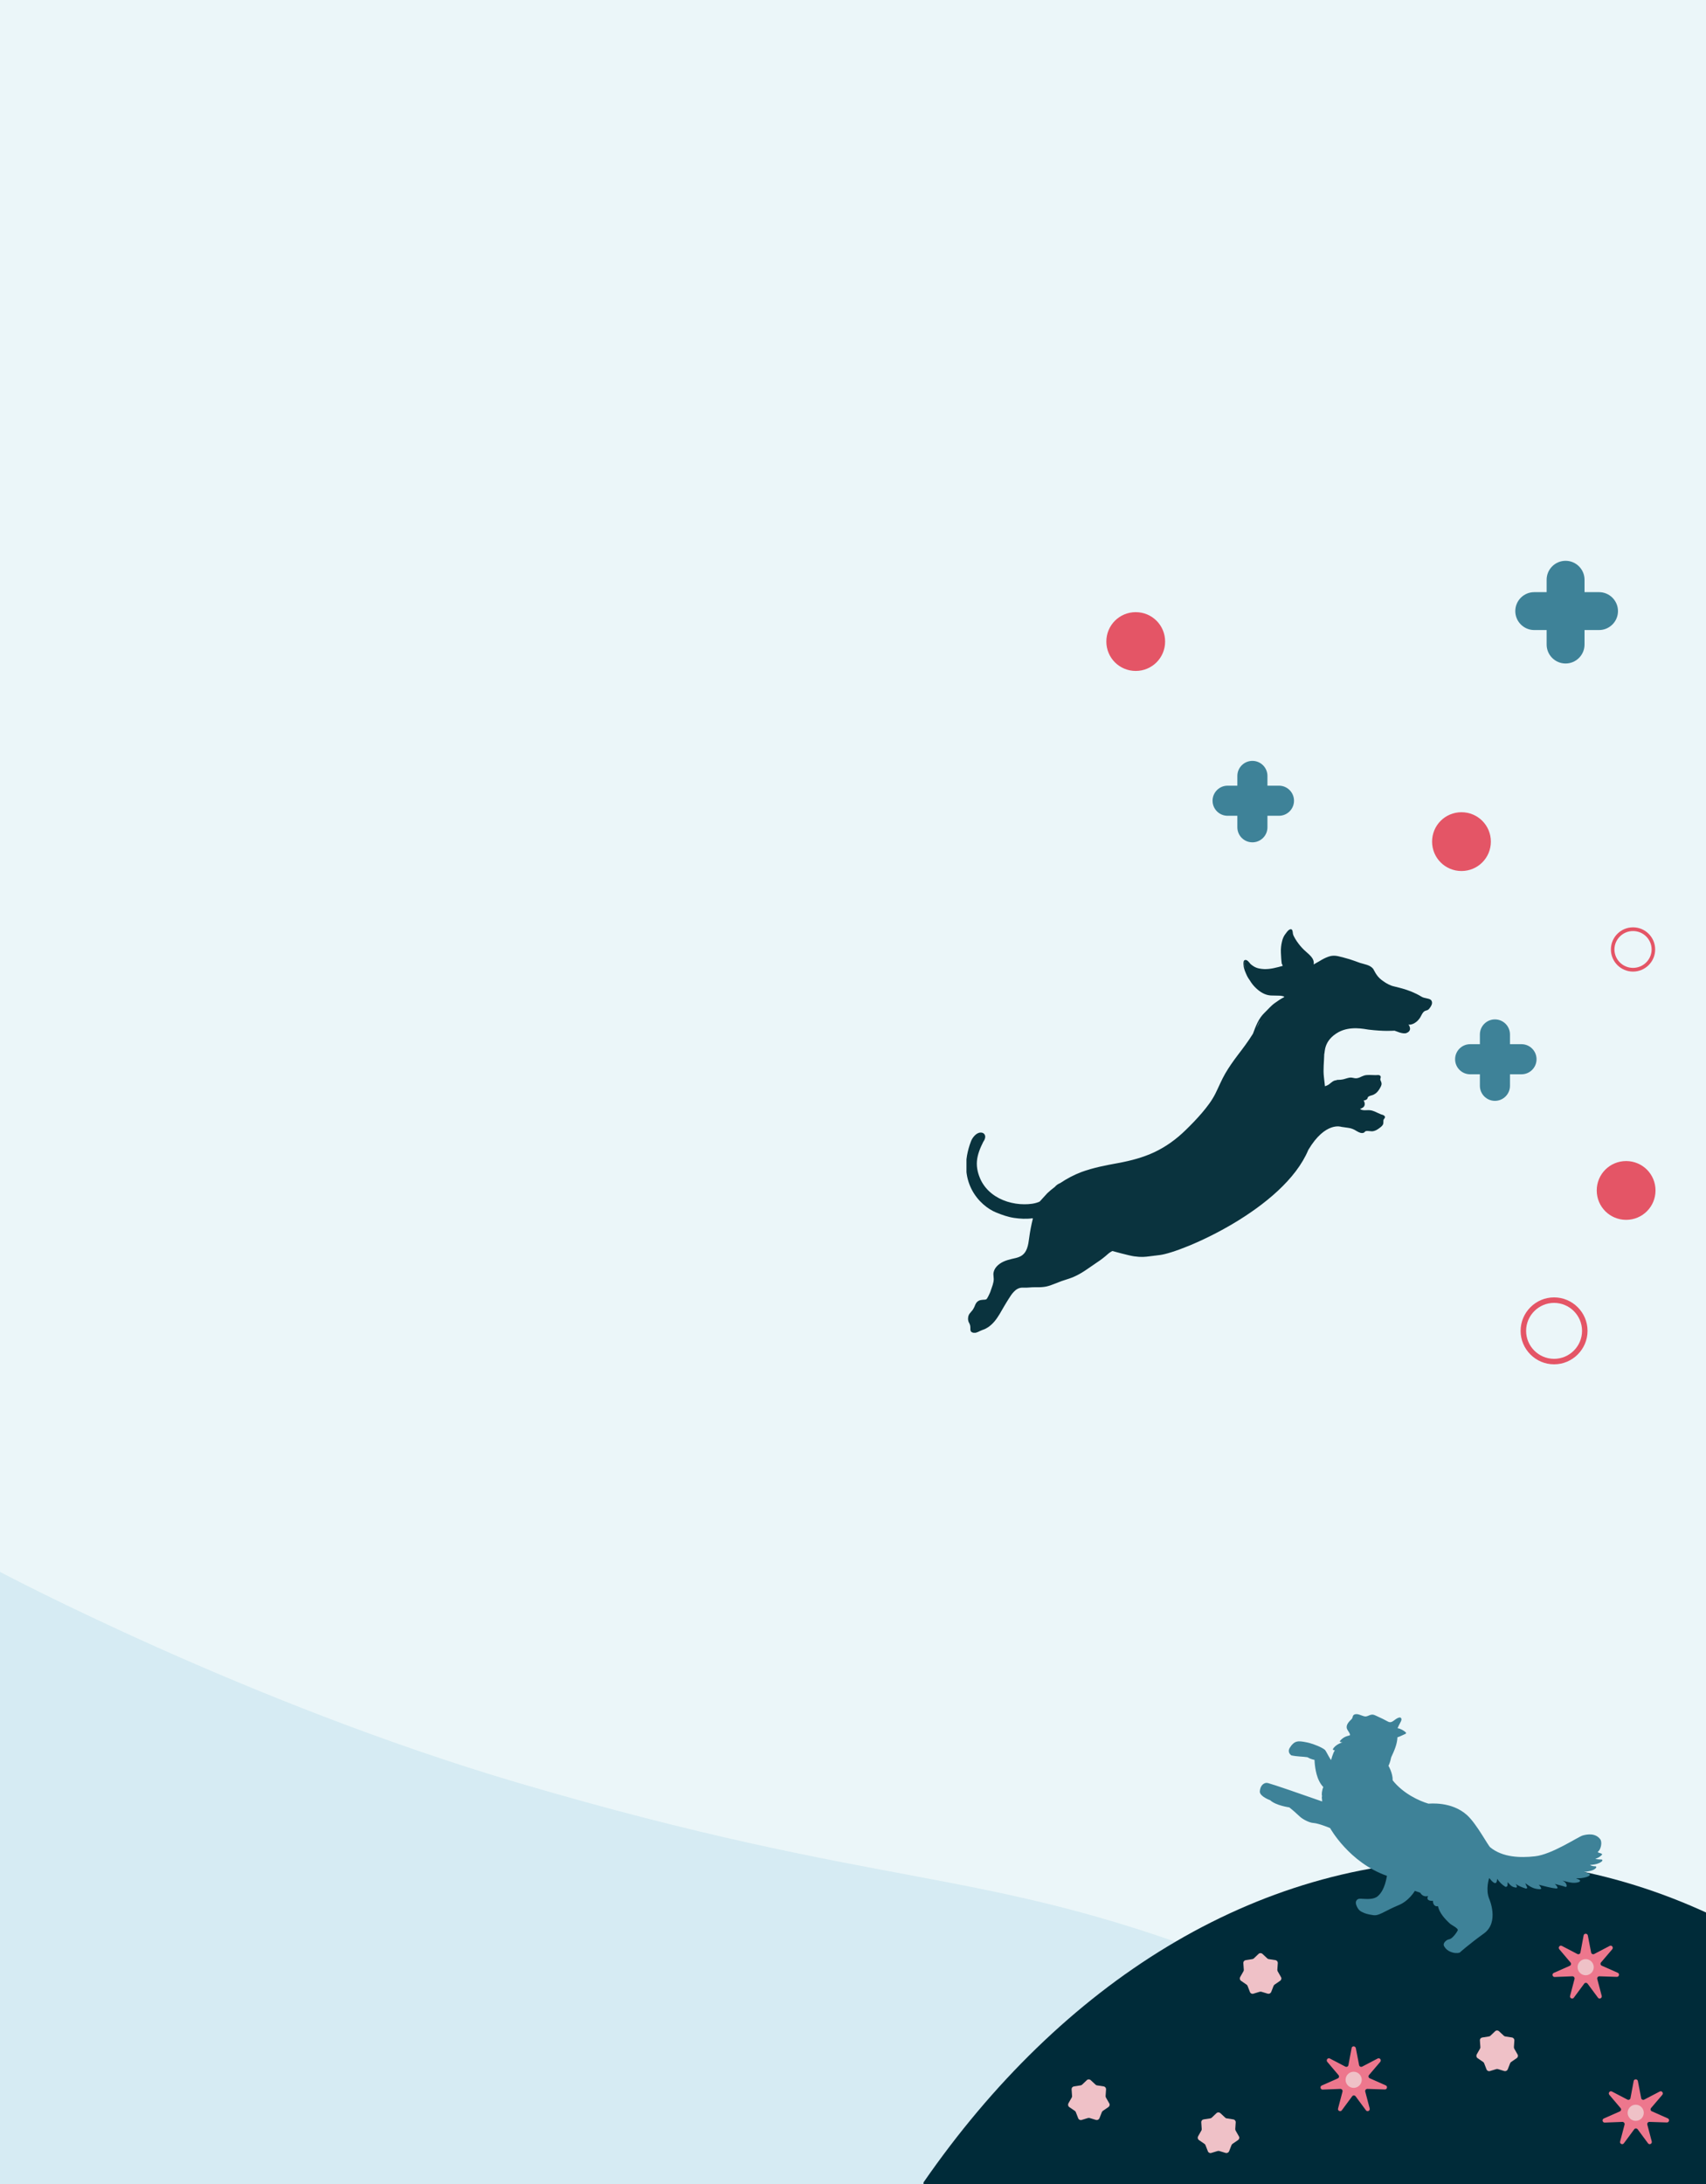 <?xml version="1.0" encoding="UTF-8"?> <svg xmlns="http://www.w3.org/2000/svg" xmlns:xlink="http://www.w3.org/1999/xlink" version="1.1" id="Layer_1" x="0px" y="0px" viewBox="0 0 1500 1920" style="enable-background:new 0 0 1500 1920;" xml:space="preserve"> <style type="text/css"> .st0{fill:#EBF6F9;} .st1{fill:#3E8298;} .st2{fill:#E45566;} .st3{clip-path:url(#SVGID_00000019656096837879858170000011815351524027543231_);} .st4{fill:#0A333E;} .st5{opacity:0.6;clip-path:url(#SVGID_00000067949997452386766480000016249066451770947735_);} .st6{opacity:0.8;fill:#BEE0EB;enable-background:new ;} .st7{clip-path:url(#SVGID_00000018238089426524784390000004967092005320731561_);} .st8{fill:#002B39;} .st9{fill:#EFC1C7;} .st10{fill:#ED778D;} .st11{clip-path:url(#SVGID_00000027568851291662675940000006405130180728455859_);} </style> <rect class="st0" width="1500" height="1920"></rect> <g> <path class="st1" d="M1087.94,682.14c0-7.32,5.92-13.23,13.23-13.23c7.32,0,13.23,5.92,13.23,13.23v45.14 c0,7.32-5.92,13.23-13.23,13.23c-7.32,0-13.23-5.92-13.23-13.23V682.14z"></path> <path class="st1" d="M1124.52,690.71c7.32,0,13.23,5.92,13.23,13.23s-5.92,13.23-13.23,13.23h-45.14 c-7.32,0-13.23-5.92-13.23-13.23s5.92-13.23,13.23-13.23H1124.52z"></path> <path class="st1" d="M1301.19,909.41c0-7.32,5.92-13.23,13.23-13.23s13.23,5.92,13.23,13.23v45.14c0,7.32-5.92,13.23-13.23,13.23 s-13.23-5.92-13.23-13.23V909.41z"></path> <path class="st1" d="M1337.77,917.97c7.32,0,13.23,5.92,13.23,13.23s-5.92,13.23-13.23,13.23h-45.14 c-7.32,0-13.23-5.92-13.23-13.23s5.92-13.23,13.23-13.23H1337.77z"></path> <path class="st1" d="M1359.88,509.67c0-9.18,7.47-16.66,16.66-16.66c9.18,0,16.66,7.47,16.66,16.66v56.97 c0,9.18-7.47,16.66-16.66,16.66c-9.18,0-16.66-7.47-16.66-16.66V509.67z"></path> <path class="st1" d="M1405.95,520.57c9.18,0,16.66,7.47,16.66,16.66s-7.47,16.66-16.66,16.66h-56.97 c-9.18,0-16.66-7.47-16.66-16.66s7.47-16.66,16.66-16.66H1405.95z"></path> <path class="st2" d="M1366.42,1199.41c-16.19,0-29.42-13.23-29.42-29.42c0-16.19,13.23-29.42,29.42-29.42 c16.19,0,29.42,13.23,29.42,29.42C1395.84,1186.18,1382.6,1199.41,1366.42,1199.41z M1366.42,1145.4 c-13.54,0-24.59,11.05-24.59,24.59c0,13.54,11.05,24.59,24.59,24.59c13.54,0,24.59-11.05,24.59-24.59 S1379.96,1145.4,1366.42,1145.4z"></path> <path class="st2" d="M1435.84,854.15c-10.74,0-19.46-8.72-19.46-19.46c0-10.74,8.72-19.46,19.46-19.46s19.46,8.72,19.46,19.46 C1455.3,845.43,1446.58,854.15,1435.84,854.15z M1435.84,818.5c-9.03,0-16.34,7.32-16.34,16.19c0,8.87,7.32,16.19,16.34,16.19 s16.34-7.32,16.34-16.19C1452.19,825.82,1444.87,818.5,1435.84,818.5z"></path> <path class="st2" d="M1429.77,1072.39c14.32,0,25.84-11.52,25.84-25.84c0-14.32-11.52-25.84-25.84-25.84 c-14.32,0-25.84,11.52-25.84,25.84C1403.93,1060.87,1415.45,1072.39,1429.77,1072.39z"></path> <path class="st2" d="M1285,765.73c14.32,0,25.84-11.52,25.84-25.84s-11.52-25.84-25.84-25.84c-14.32,0-25.84,11.52-25.84,25.84 S1270.68,765.73,1285,765.73z"></path> <path class="st2" d="M998.59,589.84c14.32,0,25.84-11.52,25.84-25.84c0-14.32-11.52-25.84-25.84-25.84 c-14.32,0-25.84,11.52-25.84,25.84C972.75,578.32,984.26,589.84,998.59,589.84z"></path> <path class="st2" d="M1108.02,1020.4c-16.19,0-29.42-13.23-29.42-29.42s13.23-29.42,29.42-29.42c16.19,0,29.42,13.23,29.42,29.42 S1124.2,1020.4,1108.02,1020.4z M1108.02,966.38c-13.54,0-24.59,11.05-24.59,24.59c0,13.54,11.05,24.59,24.59,24.59 c13.54,0,24.59-11.05,24.59-24.59C1132.61,977.44,1121.56,966.38,1108.02,966.38z"></path> <g> <g> <defs> <rect id="SVGID_1_" x="849.77" y="816.79" width="409.39" height="354.91"></rect> </defs> <clipPath id="SVGID_00000116939569212112378960000004539876946689781382_"> <use xlink:href="#SVGID_1_" style="overflow:visible;"></use> </clipPath> <g style="clip-path:url(#SVGID_00000116939569212112378960000004539876946689781382_);"> <path class="st4" d="M1017.58,1103.68c1.09-0.16,2.18-0.31,2.18-0.31S1018.82,1103.52,1017.58,1103.68z"></path> <path class="st4" d="M1010.88,1104.46c0.31,0,4.2-0.47,6.69-0.78c-0.62,0-1.09,0.16-1.71,0.16 C1012.59,1104.3,1011.19,1104.46,1010.88,1104.46L1010.88,1104.46L1010.88,1104.46z"></path> <path class="st4" d="M1257.92,878.9c-1.09-0.78-2.33-0.93-3.58-1.25c-1.56-0.31-3.27-0.62-4.67-1.56 c-11.52-7-23.51-8.41-26.46-9.65c-3.27-1.25-6.07-3.11-8.72-5.14c-4.67-3.58-6.54-9.03-7.32-9.81 c-2.8-3.27-7.47-3.74-11.36-4.98c-3.11-1.09-6.23-2.33-9.34-3.27c-3.27-0.93-6.54-1.87-9.96-2.65c-2.96-0.62-5.6-0.62-8.56,0.47 c-2.65,0.93-5.29,2.33-7.78,3.89c-1.25,0.62-2.33,1.4-3.58,2.02c-0.47,0.31-1.09,0.62-1.56,0.93c0.47-2.49-0.47-4.83-2.02-6.69 c-1.4-1.71-3.11-3.11-4.83-4.67c-2.33-2.02-4.51-4.36-6.38-6.85c-1.09-1.4-2.02-2.8-2.96-4.36c-0.62-1.25-1.71-2.8-2.02-4.36 c-0.16-1.09-0.16-4.51-2.18-4.05c-1.71,0.31-2.96,2.18-3.89,3.42c-1.87,2.18-2.96,4.67-3.58,7.47 c-0.78,3.27-1.09,6.54-0.93,9.81s0.31,6.69,0.78,9.81c0,0.16,0.16,0.16,0.31,0.16c0.16,0.47,0.31,1.09,0.47,1.56 c-5.29,1.4-10.59,2.96-16.19,2.8c-3.27-0.16-6.38-0.62-9.18-2.33c-1.09-0.62-2.02-1.4-2.96-2.18c-1.25-1.56-2.96-4.05-4.98-3.42 c-1.4,0.47-1.25,3.27-1.09,4.36c0.16,3.42,1.71,6.54,3.11,9.65c0.62,1.25,1.4,2.49,2.33,3.74c1.56,2.65,3.42,4.98,5.6,7 c3.58,3.42,7.94,6.07,12.92,6.38c2.49,0.16,4.98,0,7.47,0.16c1.56,0,2.96,0.31,4.36,0.78c-0.16,0.16-0.16,0.31-0.31,0.62 c-2.8,1.4-5.45,3.27-8.09,5.14c-3.27,2.33-5.92,5.6-8.87,8.41c-5.29,4.98-7.78,11.83-10.27,18.52 c-4.05,6.54-8.72,12.76-13.39,18.84c-3.89,5.14-7.63,10.43-10.9,16.03c-3.27,5.6-5.76,11.83-8.72,17.75 c-3.11,6.23-7.32,11.67-11.83,16.97c-4.51,5.29-9.34,10.27-14.32,15.1c-8.09,7.94-17.28,14.63-27.55,19.46 c-9.96,4.67-20.7,7.47-31.6,9.5c-11.05,2.02-21.95,4.05-32.53,7.94c-6.54,2.49-12.76,5.76-18.52,9.65 c-1.87,0.78-3.58,1.87-4.67,3.27l-0.16,0.16c-2.33,1.71-4.51,3.58-6.54,5.45c-1.71,1.71-6.23,7-6.85,7.47 c-4.05,1.87-8.87,2.33-13.39,2.33c-5.14,0-10.12-0.78-15.1-2.33c-9.81-3.11-18.37-9.34-23.04-18.68 c-2.49-5.14-4.05-10.9-3.58-16.81c0.47-6.07,2.96-11.83,5.6-17.12l0,0c0.16-0.16,0.16-0.31,0.31-0.47 c0.78-1.09,1.4-2.65,1.4-4.05c-0.16-2.33-1.71-3.42-3.58-3.58c-0.16,0-0.47,0-0.62,0c-3.74,0.16-7,4.36-8.25,7.47 c-13.54,35.34,7.47,56.97,22.26,62.89c4.98,2.02,10.27,3.89,15.57,4.67c5.29,0.78,10.9,1.09,16.19,0.31l0.31,0.31 c-1.4,5.6-2.49,11.21-3.27,17.12c-0.78,6.07-1.71,12.92-7.63,16.03c-2.33,1.25-5.14,1.71-7.78,2.33 c-2.49,0.62-4.83,1.25-7.16,2.33c-4.36,2.02-8.72,5.76-8.87,11.05c0,1.4,0.31,2.96,0.31,4.36c0,1.71-0.47,3.58-0.93,5.14 s-1.09,2.96-1.56,4.51c-0.47,1.71-1.25,3.27-2.02,4.83c-0.47,0.93-0.93,1.87-1.56,2.8c-0.47,0.62-1.4,0.78-2.18,0.78 c-2.18,0.16-4.36,0.16-6.07,1.71c-1.4,1.09-2.02,2.96-2.65,4.51c-0.47,0.93-0.93,1.87-1.56,2.8c-0.78,1.09-1.71,1.87-2.49,2.96 c-1.4,1.71-1.87,4.2-1.4,6.38c0.16,0.93,0.62,1.87,1.09,2.65c0.62,1.25,0.78,2.49,0.78,3.74c0,1.56-0.16,3.11,1.4,3.89 c2.49,1.25,4.83,0,7-1.09c1.25-0.62,2.65-1.09,3.89-1.56c1.25-0.47,2.33-1.25,3.42-1.87c2.02-1.4,3.89-3.11,5.45-4.98 c3.42-4.05,5.92-8.87,8.56-13.39c1.25-2.18,2.65-4.36,3.89-6.38c1.4-2.18,2.8-4.51,4.67-6.38c1.87-2.02,4.2-3.42,7-3.58 c1.4,0,2.96,0,4.36,0c1.56,0,3.11-0.31,4.67-0.31c3.42-0.16,6.69,0.16,10.12-0.31c3.11-0.31,6.07-1.4,8.87-2.49 c3.11-1.09,6.07-2.49,9.18-3.42c2.96-0.93,5.92-1.87,8.72-3.11c7.16-3.11,13.23-7.94,19.77-12.3c3.58-2.33,6.85-4.83,9.96-7.63 c1.25-1.25,3.89-2.65,3.89-2.65s14.63,4.05,19.15,4.67c6.54,0.93,9.81,0.47,13.54,0l0,0c1.09-0.16,2.18-0.31,3.58-0.47 c0.31,0,0.78-0.16,1.4-0.16c1.09-0.16,2.33-0.31,3.89-0.47c19.77-2.33,109.12-40.63,130.76-92.46 c15.1-25.37,29.11-20.24,29.11-20.24c4.67,0.62,7.78,1.09,8.56,1.4c2.02,0.62,3.74,1.56,5.45,2.65c1.71,0.93,3.74,1.87,5.6,1.09 c0.47-0.16,0.78-0.62,1.09-0.93c0.62-0.62,1.4-0.62,2.33-0.62c1.25,0,2.49,0.31,3.89,0.31c2.49-0.16,4.36-1.25,6.23-2.65 c1.09-0.78,2.18-1.56,2.96-2.65c0.78-0.93,0.78-2.02,0.78-3.11c0-0.78,0-1.4,0.31-2.02c0.31-0.31,0.47-0.78,0.78-1.09 c0.47-0.78,0.47-1.4-0.16-2.02c-0.78-0.78-2.02-1.09-3.11-1.4c-1.56-0.62-3.11-1.4-4.83-2.18c-1.4-0.62-3.11-1.25-4.67-1.4 c-1.4-0.16-2.96,0-4.51,0c-1.56,0-2.96-0.16-4.36-1.09c0.93-0.31,1.71-0.78,2.49-1.25c2.02-1.25,2.02-3.89,0.93-5.76 c0-0.16-0.16-0.31-0.16-0.47c1.09-0.16,2.18-0.47,2.96-1.25c0.31-0.31,0.47-0.93,0.62-1.4c0.31-0.78,1.09-1.09,1.87-1.4 c1.25-0.47,2.49-0.62,3.58-1.25c2.18-1.09,3.58-2.8,4.83-4.83c0.62-1.09,1.4-2.33,1.71-3.58c0.31-1.09,0-2.18-0.47-3.27 c-0.31-0.62-0.62-1.25-0.47-2.02c0.16-0.47,0.16-0.93,0.31-1.25c0.16-0.78-0.16-1.4-0.93-1.87c-0.93-0.47-2.33-0.16-3.42-0.16 c-1.71,0-3.42-0.16-5.29-0.16c-1.56,0-3.27,0-4.83,0.47c-1.4,0.47-2.8,1.09-4.05,1.71c-1.56,0.62-2.96,0.93-4.51,0.62 s-2.65-0.62-4.2-0.47c-1.87,0.31-3.58,0.93-5.29,1.4c-2.02,0.47-4.05,0.62-6.07,0.62c-0.16,0-0.31,0.16-0.16,0.31 c-2.65-0.16-4.83,2.18-6.69,3.58c-1.09,0.78-2.33,1.25-3.58,1.71c-0.31-2.8-0.62-5.45-0.93-8.25 c-0.78-6.69,0.16-13.39,0.31-20.08v-0.16c0.78-0.93-0.93-11.67,12.61-19.15c10.43-5.6,22.73-2.65,26.31-2.18 c14.01,1.71,21.48,0.93,22.88,0.93c0.93,0.16,7.32,3.42,10.58,2.02c5.45-2.18,2.02-7.16,1.56-7.47c1.4,0.62,6.38-0.31,9.96-5.45 c1.56-2.18,2.49-5.92,5.29-6.69c1.25-0.31,2.18-0.62,2.96-1.56c0.78-0.93,1.56-2.02,2.02-3.11 C1259.32,882.48,1259.48,880.15,1257.92,878.9L1257.92,878.9z M1094.78,851.35c-0.47-1.71-0.62-3.42-0.47-5.14 c0-0.31,0.16-0.47,0.16-0.62l0.16-0.16c-0.47,1.25-0.31,2.8-0.16,4.05c0.16,0.93,0.31,2.02,0.62,2.96 C1095.1,852.13,1094.94,851.82,1094.78,851.35L1094.78,851.35z M1104.59,904.12c1.09-2.49,2.18-4.83,3.42-7.16 C1107.08,899.45,1105.84,901.78,1104.59,904.12z"></path> </g> </g> </g> </g> <g> <g> <defs> <rect id="SVGID_00000016779306542810239740000001670123921505416628_" y="1381.88" width="1500" height="538.12"></rect> </defs> <clipPath id="SVGID_00000002359848122511487110000007725692910250110375_"> <use xlink:href="#SVGID_00000016779306542810239740000001670123921505416628_" style="overflow:visible;"></use> </clipPath> <g style="opacity:0.6;clip-path:url(#SVGID_00000002359848122511487110000007725692910250110375_);"> <path class="st6" d="M0,1381.88c0,0,217.03,115.22,456.47,185.72c322.88,94.97,402.75,72.28,615.47,153.56 c212.81,81.19,355.88,199.78,355.88,199.78H0V1381.88z"></path> </g> </g> </g> <g> <g> <defs> <rect id="SVGID_00000179633870714503139490000002058066506178452125_" x="806" y="1446" width="694" height="474"></rect> </defs> <clipPath id="SVGID_00000181064036763250500870000018227913210024387771_"> <use xlink:href="#SVGID_00000179633870714503139490000002058066506178452125_" style="overflow:visible;"></use> </clipPath> <g style="clip-path:url(#SVGID_00000181064036763250500870000018227913210024387771_);"> <path class="st8" d="M1771,1918.6v1.4H812v-1.4c120.8-174.7,291-283.6,479.5-283.6S1650.1,1743.9,1771,1918.6L1771,1918.6z"></path> <path class="st9" d="M959,1828.7l4.3,4c0.4,0.3,0.8,0.6,1.3,0.6l5.8,0.9c1.3,0.2,2.2,1.4,2.1,2.6l-0.4,5.8c0,0.5,0.1,1,0.3,1.4 l2.9,5.1c0.7,1.1,0.3,2.6-0.8,3.3l-4.8,3.3c-0.4,0.3-0.7,0.7-0.9,1.1l-2.1,5.4c-0.5,1.2-1.8,1.8-3,1.5l-5.6-1.7 c-0.5-0.1-1-0.1-1.5,0l-5.6,1.7c-1.2,0.4-2.6-0.3-3-1.5l-2.1-5.4c-0.2-0.5-0.5-0.9-0.9-1.1l-4.8-3.3c-1.1-0.7-1.4-2.2-0.8-3.3 l2.9-5.1c0.2-0.4,0.4-0.9,0.3-1.4l-0.4-5.8c-0.1-1.3,0.8-2.4,2.1-2.6l5.8-0.9c0.5-0.1,1-0.3,1.3-0.6l4.2-4 C956.5,1827.8,958,1827.8,959,1828.7z"></path> <path class="st9" d="M1318,1785.7l4.3,4c0.4,0.3,0.8,0.6,1.3,0.6l5.8,0.9c1.3,0.2,2.2,1.4,2.1,2.6l-0.4,5.8c0,0.5,0.1,1,0.3,1.4 l2.9,5.1c0.7,1.1,0.3,2.6-0.8,3.3l-4.8,3.3c-0.4,0.3-0.7,0.7-0.9,1.1l-2.1,5.4c-0.5,1.2-1.8,1.8-3,1.5l-5.6-1.7 c-0.5-0.1-1-0.1-1.5,0l-5.6,1.7c-1.2,0.4-2.6-0.3-3-1.5l-2.1-5.4c-0.2-0.5-0.5-0.9-0.9-1.1l-4.8-3.3c-1.1-0.7-1.4-2.2-0.8-3.3 l2.9-5.1c0.2-0.4,0.4-0.9,0.3-1.4l-0.4-5.8c-0.1-1.3,0.8-2.4,2.1-2.6l5.8-0.9c0.5-0.1,1-0.3,1.3-0.6l4.2-4 C1315.5,1784.8,1317,1784.8,1318,1785.7z"></path> <path class="st9" d="M1110,1717.7l4.3,4c0.4,0.3,0.8,0.6,1.3,0.6l5.8,0.9c1.3,0.2,2.2,1.4,2.1,2.6l-0.4,5.8c0,0.5,0.1,1,0.3,1.4 l2.9,5.1c0.7,1.1,0.3,2.6-0.8,3.3l-4.8,3.3c-0.4,0.3-0.7,0.7-0.9,1.1l-2.1,5.4c-0.5,1.2-1.8,1.8-3,1.5l-5.6-1.7 c-0.5-0.1-1-0.1-1.5,0l-5.6,1.7c-1.2,0.4-2.6-0.3-3-1.5l-2.1-5.4c-0.2-0.5-0.5-0.9-0.9-1.1l-4.8-3.3c-1.1-0.7-1.4-2.2-0.8-3.3 l2.9-5.1c0.2-0.4,0.4-0.9,0.3-1.4l-0.4-5.8c-0.1-1.3,0.8-2.4,2.1-2.6l5.8-0.9c0.5-0.1,1-0.3,1.3-0.6l4.2-4 C1107.5,1716.8,1109,1716.8,1110,1717.7z"></path> <path class="st9" d="M1073,1857.7l4.3,4c0.4,0.3,0.8,0.6,1.3,0.6l5.8,0.9c1.3,0.2,2.2,1.4,2.1,2.6l-0.4,5.8c0,0.5,0.1,1,0.3,1.4 l2.9,5.1c0.7,1.1,0.3,2.6-0.8,3.3l-4.8,3.3c-0.4,0.3-0.7,0.7-0.9,1.1l-2.1,5.4c-0.5,1.2-1.8,1.8-3,1.5l-5.6-1.7 c-0.5-0.1-1-0.1-1.5,0l-5.6,1.7c-1.2,0.4-2.6-0.3-3-1.5l-2.1-5.4c-0.2-0.5-0.5-0.9-0.9-1.1l-4.8-3.3c-1.1-0.7-1.4-2.2-0.8-3.3 l2.9-5.1c0.2-0.4,0.4-0.9,0.3-1.4l-0.4-5.8c-0.1-1.3,0.8-2.4,2.1-2.6l5.8-0.9c0.5-0.1,1-0.3,1.3-0.6l4.2-4 C1070.5,1856.8,1072,1856.8,1073,1857.7z"></path> <path class="st10" d="M1192.1,1800.5l2.9,15c0.2,1.2,1.6,1.9,2.7,1.3l13.6-7.1c1.8-1,3.6,1.3,2.3,2.9l-9.9,11.6 c-0.8,1-0.5,2.4,0.7,2.9l14,6.2c1.9,0.8,1.2,3.7-0.8,3.6l-15.3-0.5c-1.3,0-2.2,1.1-1.9,2.4l3.9,14.8c0.5,2-2.1,3.3-3.3,1.6 l-9.1-12.3c-0.8-1-2.3-1-3,0l-9.1,12.3c-1.2,1.7-3.9,0.4-3.3-1.6l3.9-14.8c0.3-1.2-0.6-2.4-1.9-2.4l-15.5,0.6 c-2.1,0.1-2.7-2.8-0.8-3.6l14-6.2c1.2-0.5,1.5-2,0.7-2.9l-9.9-11.7c-1.3-1.6,0.5-3.9,2.3-2.9l13.6,7.1c1.1,0.6,2.5-0.1,2.7-1.3 l2.8-15C1188.7,1798.5,1191.6,1798.5,1192.1,1800.5z"></path> <path class="st9" d="M1190.2,1835.5c3.9,0,7.1-3.2,7.1-7.1s-3.2-7.1-7.1-7.1c-3.9,0-7.1,3.2-7.1,7.1S1186.3,1835.5,1190.2,1835.5 z"></path> <path class="st10" d="M1440.1,1829.5l2.9,15c0.2,1.2,1.6,1.9,2.7,1.3l13.6-7.1c1.8-1,3.6,1.3,2.3,2.9l-9.9,11.6 c-0.8,1-0.5,2.4,0.7,2.9l14,6.2c1.9,0.8,1.2,3.7-0.8,3.6l-15.3-0.5c-1.3,0-2.2,1.1-1.9,2.4l3.9,14.8c0.5,2-2.1,3.3-3.3,1.6 l-9.1-12.3c-0.8-1-2.3-1-3,0l-9.1,12.3c-1.2,1.7-3.9,0.4-3.3-1.6l3.9-14.8c0.3-1.2-0.6-2.4-1.9-2.4l-15.5,0.6 c-2.1,0.1-2.7-2.8-0.8-3.6l14-6.2c1.2-0.5,1.5-2,0.7-2.9l-9.9-11.7c-1.3-1.6,0.5-3.9,2.3-2.9l13.6,7.1c1.1,0.6,2.5-0.1,2.7-1.3 l2.8-15C1436.7,1827.5,1439.7,1827.5,1440.1,1829.5z"></path> <path class="st9" d="M1438.2,1864.5c3.9,0,7.1-3.2,7.1-7.1s-3.2-7.1-7.1-7.1c-3.9,0-7.1,3.2-7.1,7.1S1434.3,1864.5,1438.2,1864.5 z"></path> <path class="st10" d="M1396.1,1701.5l2.9,15c0.2,1.2,1.6,1.9,2.7,1.3l13.6-7.1c1.8-1,3.6,1.3,2.3,2.9l-9.9,11.6 c-0.8,1-0.5,2.4,0.7,2.9l14,6.2c1.9,0.8,1.2,3.7-0.8,3.6l-15.3-0.5c-1.3,0-2.2,1.1-1.9,2.4l3.9,14.8c0.5,2-2.1,3.3-3.3,1.6 l-9.1-12.3c-0.8-1-2.3-1-3,0l-9.1,12.3c-1.2,1.7-3.9,0.4-3.3-1.6l3.9-14.8c0.3-1.2-0.6-2.4-1.9-2.4l-15.5,0.6 c-2.1,0.1-2.7-2.8-0.8-3.6l14-6.2c1.2-0.5,1.5-2,0.7-2.9l-9.9-11.7c-1.3-1.6,0.5-3.9,2.3-2.9l13.6,7.1c1.1,0.6,2.5-0.1,2.7-1.3 l2.8-15C1392.7,1699.5,1395.7,1699.5,1396.1,1701.5z"></path> <path class="st9" d="M1394.2,1736.5c3.9,0,7.1-3.2,7.1-7.1s-3.2-7.1-7.1-7.1c-3.9,0-7.1,3.2-7.1,7.1S1390.3,1736.5,1394.2,1736.5 z"></path> <g> <g> <defs> <rect id="SVGID_00000118359889242630789570000008078214719978399383_" x="1108" y="1507" width="301" height="210"></rect> </defs> <clipPath id="SVGID_00000142149741308928257270000011137568477950062513_"> <use xlink:href="#SVGID_00000118359889242630789570000008078214719978399383_" style="overflow:visible;"></use> </clipPath> <g style="clip-path:url(#SVGID_00000142149741308928257270000011137568477950062513_);"> <path class="st1" d="M1111.6,1567.9c0.9-0.5,2-0.7,3.5-0.3c4,1,29.3,9.7,47.4,16.1c0.1-1.3-0.7-4.7,0-4.4 c-0.7-1.8,0-6.1,1-8.3c-1.5-1.6-2.7-3.3-3.7-5.4c-3.6-7.1-4-17.4-4-18.4l-0.2-0.1c-0.7-0.1-3.4-0.7-6.1-2.3 c-4-0.6-8.9-0.5-14.1-1.6c-4-3.1-1.5-6.5-1-7.2c1.3-2.2,3.6-4.5,5.9-4.9c2.5-0.9,9.9,0.9,11,1.2c3.6,0.9,11.3,3.9,13.7,6.1 c0.7,0.6,2.9,5.2,4.5,7.7c0.3,0.4,0.6,0.8,0.9,1.2c0-0.1,1.5-6.1,3.3-8.6c-1.3,0.2-1.9-0.6-1.7-1.1c2.3-4.1,8.2-5.8,8.4-6 c-0.3,0-0.6,0-1,0c-0.8,0-1.7-0.5-1.2-1.1c4.1-5.1,9-4.3,8.8-5.3c0.2-1.3-2.2-4-2.6-5.2c-1.4-3.4,1.7-6.5,3.9-8.6 c1.5-1.5,0.6-3.2,2.5-4.1c1.7-0.8,3.7-0.2,5.3,0.4c1.3,0.4,2.5,1,3.8,1.2c1.6,0.3,3-0.5,4.5-1.1c1.9-0.8,3.4-0.5,5.2,0.4 c2.1,1,4.2,1.9,6.2,2.9c1.6,0.8,3.2,1.7,4.8,2.5c2.1,1,3.6,0,5.2-1.2c1.1-0.9,5.8-4.4,6.4-1.2c0.2,1.2-0.7,2.6-1.2,3.6 c-0.8,1.5-1.6,3-2.2,4.5c2.7,0.4,5.2,1.9,7.2,3.6c0.4,0.4,0.4,1.1-0.1,1.3c-2.3,1-4.5,2.2-6.9,3c-0.1,0-0.2,0-0.3,0 c-0.2,6.2-2.9,12.1-5.5,17.7c-0.9,4.6-2.3,7.4-2.4,7.4c0,0,3.9,6.6,3.7,12.8c9.2,11.7,23.5,18.2,31.4,20.5 c1,0.1,20.4-2.3,34.1,10.2c8.6,7.9,18.6,27.2,20.4,28.3c10.7,8.7,26.1,9.3,39.3,7.8c14.8-1.6,37.8-17.1,41.9-18.3 c4.3-1.2,11.2-2.2,15.4,3.3c1.9,2.5,0.7,8.8-1.9,10.9c-1.5,1.2,4.8,1.2,3.3,2.9c-1.2,1.3-3.4,2.8-5.7,3.4 c1.9,0.7,5.6,0.5,5.9,0.7c1.3,1.1-1.6,2.9-4.6,3.8c-2.7,0.8-5.6,0.8-6,1c1.3,0.8,3.4,1.1,4.9,1.1c0.6,0,0.8,0.8,0.5,1.2 c-1.8,2.8-7.4,3.3-10.7,3.8c0.3,0.1,3.1,0.8,4.2,1.3c4.2,2.2-5.6,4.7-10.9,4.2c-0.6-0.1,1.7,1,2.3,1.2 c1.7,0.5,0.8,1.9,0.1,2.1c-5.1,1.8-10.1-0.2-14.6-1.2c1.9,0.9,3.5,2.2,3.7,4.6c0,0.6-0.5,1.1-1,0.9c-3.1-1.1-6.3-1.7-9.4-2.6 c0.9,0.8,1.8,1.8,2.3,3c0.3,0.6-0.3,1.1-1,1c-5.5-0.5-10.3-2.1-15.4-3.3c0.8,0.8,1.5,1.8,2.1,3c0.3,0.6-0.6,1.1-2.1,0.9 c-5.2-0.4-7.8-2.4-11.9-5.2c0.5,1.1,0.9,2.2,1.5,3.3c0.4,0.6,0.1,1.6-1.2,1.3c-3.2-1-6-2.2-8.7-3.9c0.2,0.4,0.4,0.8,0.7,1.1 c0.5,0.6,0.4,2-0.3,2c-4.2-0.3-5.7-2.9-7.5-4.8c0,1,0,2-0.2,3.2c-0.1,0.6-1.3,1.2-1.8,0.9c-2.9-1.7-5.3-4.2-7.2-7 c-0.2,3.3-1.1,6.8-7-0.7c-0.1,0.1-3.4,10,0,18.3c0,0,9.1,20.5-4.6,30.4c-13.7,9.9-21.4,16.9-21.4,16.9 c-4.9,1.4-11.2-1.3-13.2-5c-1.6-1.8-0.7-3.9,1.2-5.4c2.1-1.7,2.5-0.8,4.5-2.1c2.1-1.4,4.7-4.8,5.8-7c0.9-1.8-5.5-4.8-6.6-5.8 c-4.6-4.2-9.4-9.4-10.8-15.6c-1.1,0.3-2,0.2-3-0.7c-1.1-1-1.5-2.9-1.3-3.9c-1.7,0.1-6.6-0.1-4.3-4.3c-3.9,1.2-6.1-1.4-7-2.9 l-4.7-1.6c0,0-5.1,9-14.6,12.7c-12.6,5.3-17.1,9.6-22.2,8.6c-4.5-0.6-7.2-1.5-8.9-2.4c-1.8-0.7-3.4-1.8-4.5-3.7 c-1-1.7-2.4-4.6-1.2-6.6c1.3-2.2,3.6-1.7,5.8-1.6c4,0.2,9.7,0.6,13.1-2.4c6.4-5.6,7.6-16.5,8-17.8c-33.3-11.7-50-42-50-42 s-9.9-4.2-14.8-4.5c-3.5-0.2-9.2-3.2-11.8-5.6c-3.2-3-6.3-5.8-9.3-8.1c0,0-11.8-1.6-16.8-6.3c0,0-9.1-3.2-9.1-7.6 C1108,1570.5,1110.1,1568.6,1111.6,1567.9L1111.6,1567.9z"></path> </g> </g> </g> </g> </g> </g> </svg> 